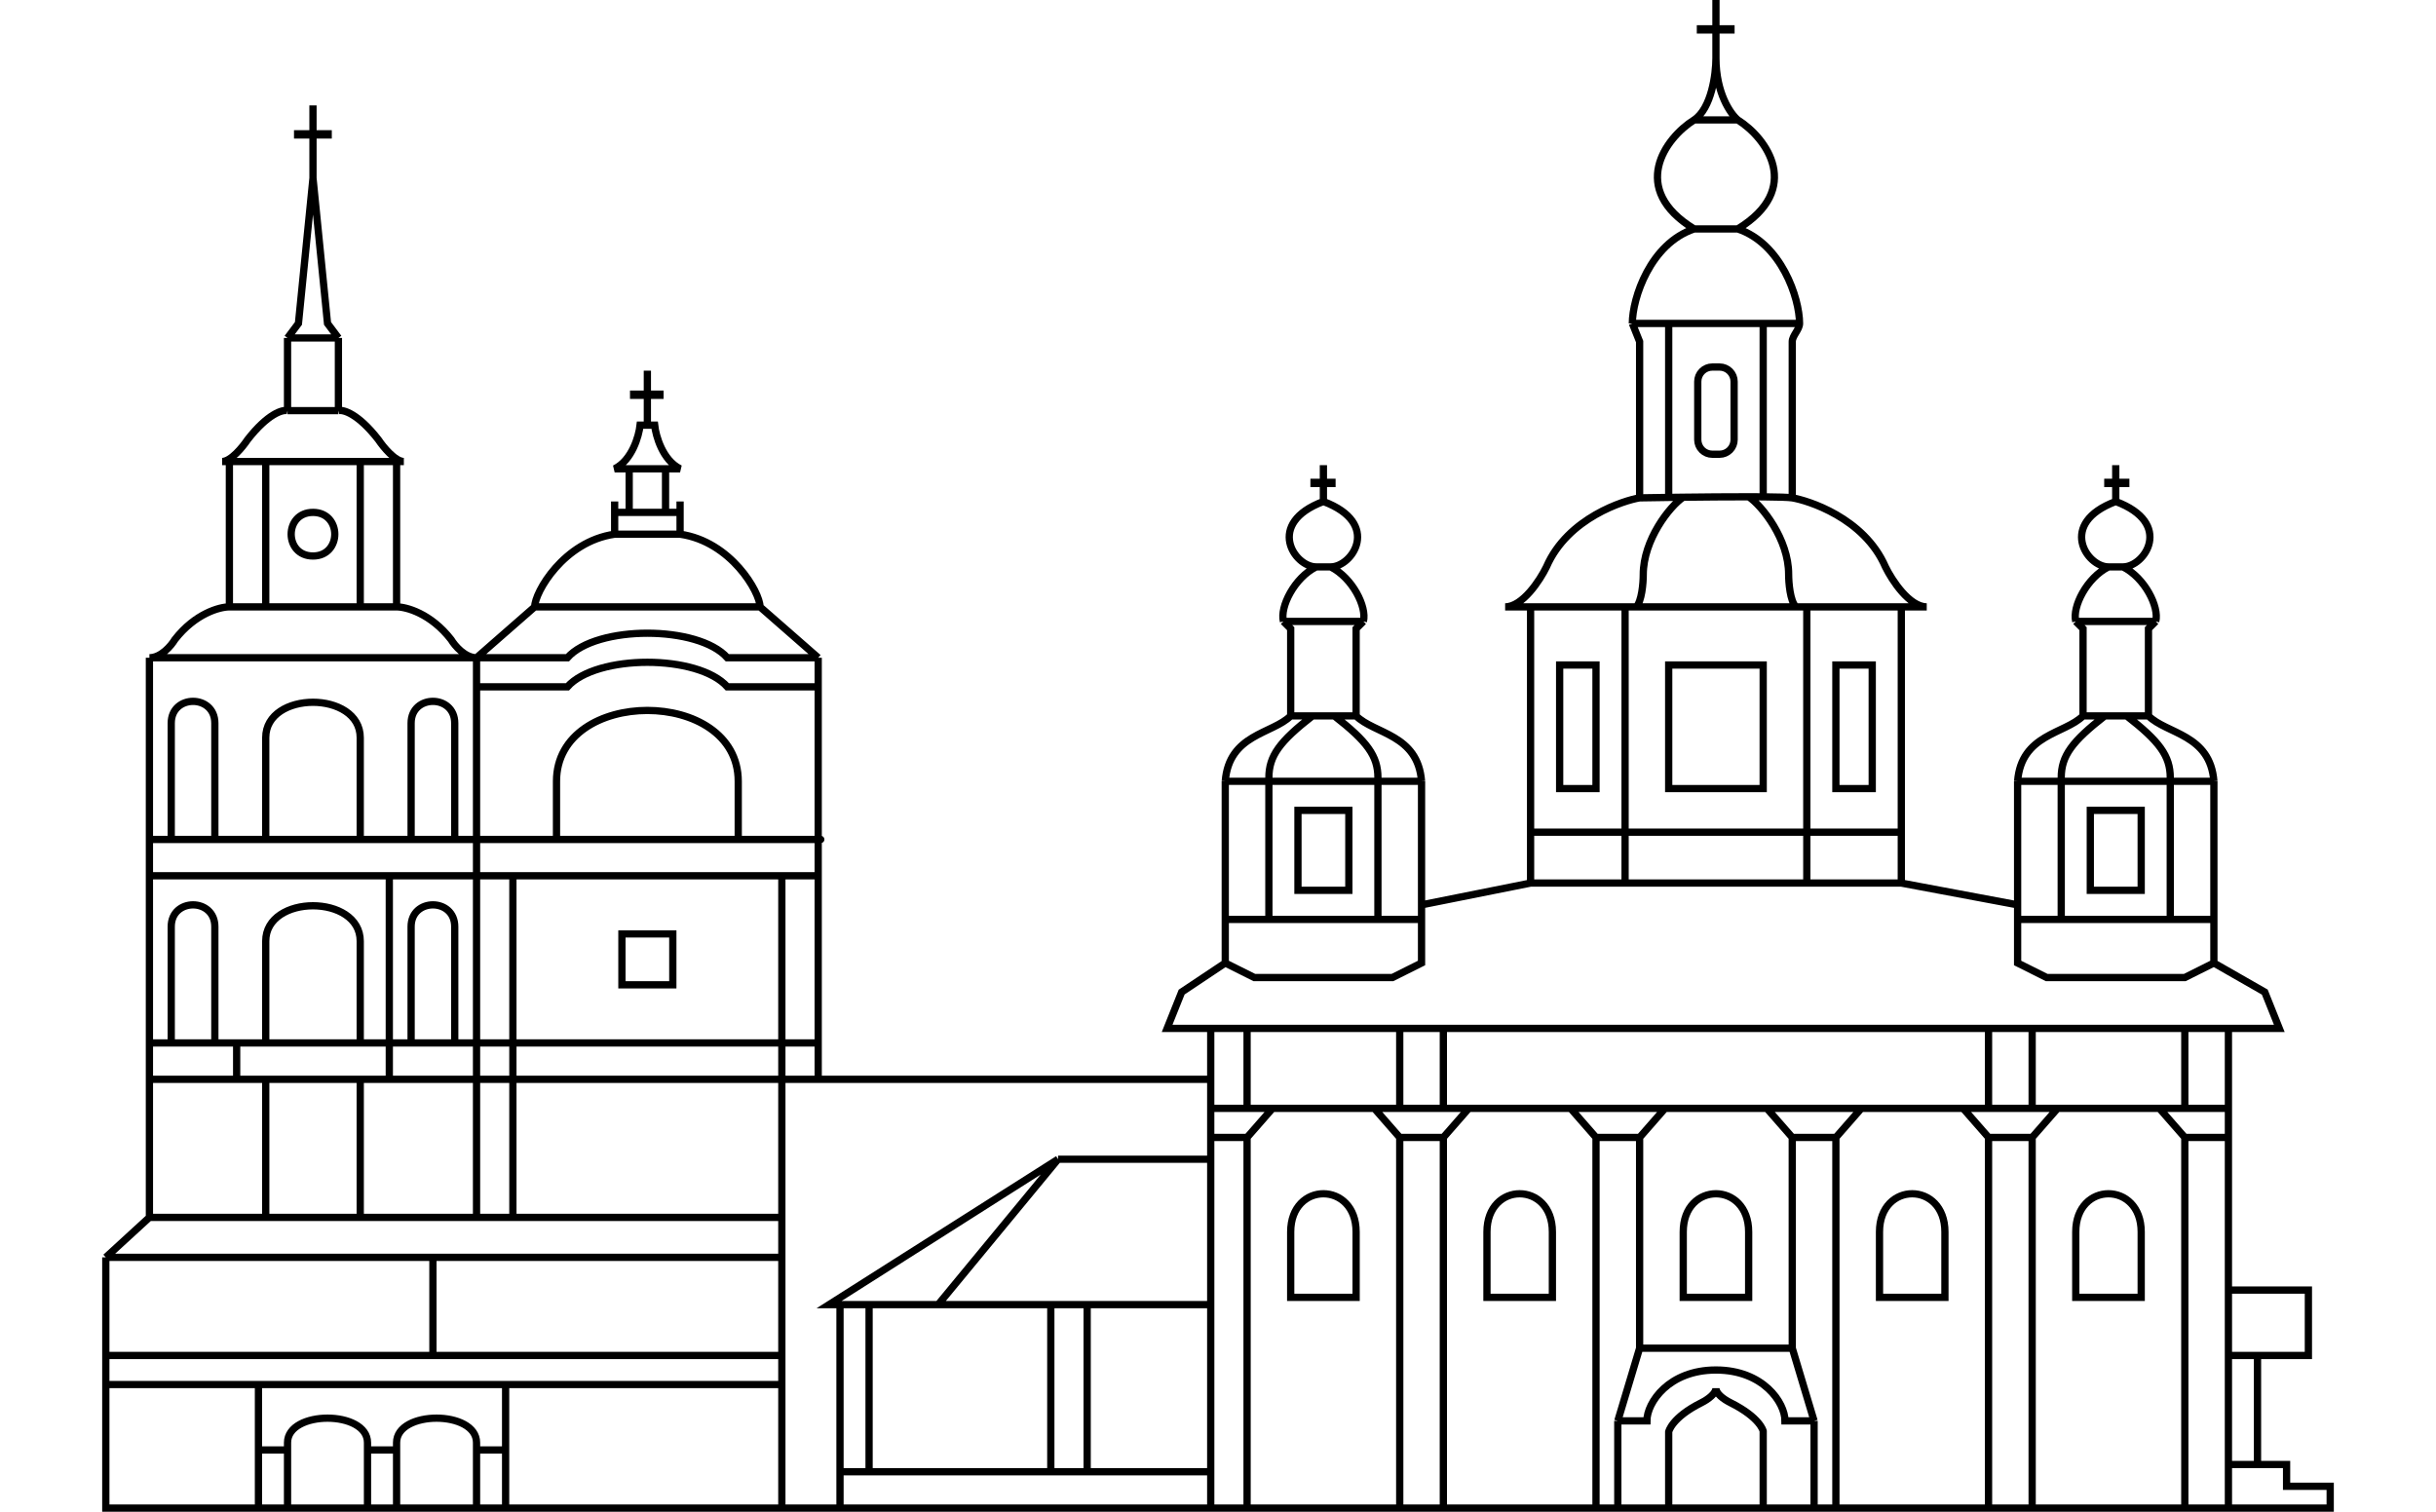 <svg width="290" height="180" viewBox="0 0 290 180" fill="none" xmlns="http://www.w3.org/2000/svg">
<path d="M56.731 78.317C55.346 78.317 54.135 76.875 53.702 76.154C51.279 73.038 48.365 72.26 47.212 72.26M56.731 78.317H17.788M56.731 78.317H67.548C71.01 74.423 83.125 74.423 86.587 78.317H97.404M56.731 78.317V81.779M56.731 78.317L63.654 72.26M47.212 72.26V54.952M47.212 72.26H42.885M17.788 78.317C19.173 78.317 20.385 76.875 20.817 76.154C23.24 73.038 26.154 72.26 27.308 72.26M17.788 78.317V99.952M97.404 78.317V81.779M97.404 78.317L90.481 72.26M56.731 81.779V124.183M56.731 81.779H67.548C71.01 77.885 83.125 77.885 86.587 81.779H97.404M63.654 72.26H90.481M63.654 72.26C63.654 70.529 67.115 64.471 73.173 63.606M27.308 72.26V54.952M27.308 72.26H31.635M17.788 99.952V104.279M17.788 99.952H20.385M17.788 104.279V124.183M17.788 104.279H46.346M20.385 99.952V86.106C20.385 82.644 25.577 82.644 25.577 86.106V99.952M20.385 99.952H25.577M27.308 54.952H31.635M27.308 54.952H26.442C27.481 54.952 28.894 53.221 29.471 52.356C31.894 49.24 33.654 48.75 34.231 48.894M31.635 72.26H42.885M31.635 72.26V54.952M47.212 54.952H42.885M47.212 54.952H48.077C47.038 54.952 45.625 53.221 45.048 52.356C42.625 49.24 40.866 48.75 40.288 48.894M42.885 72.26V54.952M17.788 124.183H20.385M17.788 124.183V128.51M46.346 104.279V124.183M46.346 104.279H61.058M97.404 104.279V99.952M97.404 104.279V124.183M97.404 104.279H93.077M97.404 99.952C96.216 99.952 98.525 99.952 97.404 99.952ZM97.404 99.952V81.779M97.404 99.952H87.885M97.404 124.183H93.077M97.404 124.183V128.51M93.077 104.279H61.058M93.077 104.279V124.183M87.885 99.952V93.029C87.885 81.779 66.25 81.779 66.25 93.029V99.952M87.885 99.952H66.25M90.481 72.26C90.481 70.529 87.019 64.471 80.962 63.606M20.385 124.183V110.337C20.385 106.875 25.577 106.875 25.577 110.337V124.183M20.385 124.183H25.577M17.788 128.51V144.952M17.788 128.51H28.173M93.077 124.183H61.058M93.077 124.183V144.952M97.404 128.51H61.058M97.404 128.51H144.135M56.731 124.183H54.135M56.731 124.183H61.058M56.731 124.183V128.51M54.135 124.183V110.337C54.135 106.875 48.942 106.875 48.942 110.337V124.183M54.135 124.183H48.942M61.058 124.183V104.279M61.058 124.183V128.51M56.731 128.51H46.346M56.731 128.51V144.952M56.731 128.51H61.058M42.885 99.952V87.837C42.885 82.212 31.635 82.212 31.635 87.837V99.952M42.885 99.952H31.635M42.885 99.952H48.942M31.635 99.952H25.577M48.942 99.952V86.106C48.942 82.644 54.135 82.644 54.135 86.106V99.952M48.942 99.952H54.135M54.135 99.952H66.25M31.635 124.183V112.067C31.635 106.442 42.885 106.442 42.885 112.067V124.183M31.635 124.183H42.885M31.635 124.183H28.173M42.885 124.183H46.346M28.173 124.183H25.577M28.173 124.183V128.51M46.346 124.183H48.942M46.346 124.183V128.51M46.346 128.51H31.635M28.173 128.51H31.635M73.173 63.606H80.962M73.173 63.606V61.01M80.962 63.606V61.01M61.058 128.51V144.952M93.077 144.952H61.058M93.077 144.952V161.394M80.962 61.01V59.712M80.962 61.01H79.231M73.173 61.01V59.712M73.173 61.01H74.904M17.788 144.952H31.635M17.788 144.952L12.596 149.712M144.135 128.51V122.452M144.135 128.51V131.971M31.635 144.952V128.51M31.635 144.952H56.731M12.596 149.712V161.394M12.596 149.712H51.538M56.731 144.952H61.058M93.077 161.394V164.856M93.077 161.394H51.538M12.596 161.394V164.856M12.596 161.394H51.538M51.538 149.712H93.077M51.538 149.712V161.394M12.596 164.856V179.567H30.769M12.596 164.856H30.769M93.077 164.856V179.567M93.077 164.856H60.192M30.769 179.567H34.231M30.769 179.567V172.644M30.769 164.856H60.192M30.769 164.856V172.644M93.077 179.567H60.192M93.077 179.567H100M60.192 164.856V172.644M60.192 179.567H56.731M60.192 179.567V172.644M100 179.567H144.135M100 179.567V175.24M30.769 172.644H34.231M34.231 179.567H43.75M34.231 179.567V172.644M43.75 179.567H47.212M43.75 179.567V172.644M34.231 172.644V171.779C34.231 167.885 43.75 167.885 43.75 171.779V172.644M47.212 179.567H56.731M47.212 179.567V172.644M43.75 172.644H47.212M56.731 179.567V172.644M47.212 172.644V171.779C47.212 167.885 56.731 167.885 56.731 171.779V172.644M56.731 172.644H60.192M144.135 122.452H148.462M144.135 122.452H138.942L140.673 118.125L145.865 114.663M144.135 131.971V135.433M144.135 131.971H148.462M144.135 179.567V175.24M144.135 179.567H148.462M144.135 175.24V155.337M144.135 175.24H129.423M148.462 179.567V135.433M148.462 179.567H166.635M144.135 138.029H125.962M144.135 138.029V155.337M144.135 138.029C144.135 136.758 144.135 139.09 144.135 138.029ZM144.135 138.029V135.433M125.962 138.029L98.702 155.337H100M125.962 138.029L111.683 155.337M144.135 155.337H129.423M144.135 135.433H148.462M100 155.337V175.24M100 155.337H103.462M111.683 155.337H103.462M111.683 155.337H125.096M129.423 155.337H125.096M129.423 155.337V175.24M100 175.24H103.462M103.462 155.337V175.24M103.462 175.24H125.096M129.423 175.24H125.096M125.096 175.24V155.337M265.288 179.567H260.096M265.288 179.567H277.404V176.971H272.212V174.375H268.75M265.288 179.567V174.375M260.096 179.567V135.433M260.096 179.567H241.923M268.75 174.375H265.288M268.75 174.375V161.394M265.288 174.375V161.394M265.288 122.452V131.971M265.288 122.452H260.096M265.288 122.452H271.346L269.615 118.125L263.558 114.663M265.288 131.971V135.433M265.288 131.971H260.096M260.096 122.452H241.923M260.096 122.452V131.971M263.558 114.663L260.096 116.394H243.654L240.192 114.663V109.471M263.558 114.663V109.471M148.462 122.452H166.635M148.462 122.452V131.971M145.865 114.663L149.327 116.394H165.769L169.231 114.663V109.471M145.865 114.663V109.471M265.288 135.433H260.096M265.288 135.433V153.606M260.096 135.433L257.067 131.971M265.288 153.606V161.394M265.288 153.606H274.808V161.394H268.75M148.462 131.971H151.49M260.096 131.971H257.067M148.462 135.433L151.49 131.971M198.654 179.567V170.481C198.654 170.481 198.98 168.804 202.548 167.019C203.413 166.587 204.279 165.894 204.279 165.288C204.279 165.919 205.144 166.587 206.01 167.019C209.578 168.804 209.904 170.399 209.904 170.399V179.567M195.192 135.433H190M195.192 135.433L198.221 131.971M195.192 135.433V160.529M190 135.433V179.567M190 135.433L186.971 131.971M198.221 131.971H186.971M198.221 131.971H210.337M195.192 160.529H213.365M195.192 160.529L192.596 169.183M190 179.567H171.827M190 179.567H192.596M186.971 131.971H174.856M171.827 179.567V135.433M171.827 179.567H166.635M192.596 179.567H215.962M192.596 179.567V169.183M213.365 135.433H218.558M213.365 135.433L210.337 131.971M213.365 135.433V160.529M218.558 135.433V179.567M218.558 135.433L221.587 131.971M210.337 131.971H221.587M213.365 160.529L215.962 169.183M218.558 179.567H215.962M218.558 179.567H236.731M221.587 131.971H233.702M215.962 179.567V169.183M236.731 179.567V135.433M236.731 179.567H241.923M166.635 179.567V135.433M151.49 131.971H163.606M257.067 131.971H244.952M241.923 179.567V135.433M171.827 135.433H166.635M171.827 135.433L174.856 131.971M166.635 135.433L163.606 131.971M174.856 131.971H171.827M163.606 131.971H166.635M236.731 135.433H241.923M236.731 135.433L233.702 131.971M241.923 135.433L244.952 131.971M233.702 131.971H236.731M244.952 131.971H241.923M171.827 131.971V122.452M171.827 131.971H166.635M171.827 122.452H166.635M171.827 122.452H236.731M166.635 131.971V122.452M236.731 122.452H241.923M236.731 122.452V131.971M241.923 131.971V122.452M241.923 131.971H236.731M265.288 161.394H268.75M169.231 109.471H164.038M169.231 109.471V107.74M145.865 109.471V93.029M145.865 109.471H151.058M145.865 93.029H151.058M145.865 93.029C146.298 87.404 151.49 87.404 153.654 85.24M151.058 93.029V109.471M151.058 93.029H164.038M153.654 85.24V74.856L152.788 73.99M153.654 85.24H156.25M169.231 93.029H164.038M169.231 93.029C168.798 87.404 163.606 87.404 161.442 85.24M169.231 93.029V107.74M164.038 93.029V109.471M161.442 85.24V74.856L162.308 73.99M161.442 85.24H158.846M169.231 107.74L182.212 105.144M151.058 109.471H164.038M162.308 73.99H152.788M162.308 73.99C162.74 72.26 161.01 68.798 158.413 67.5M158.846 85.24C162.74 88.269 164.038 90 164.038 92.596M158.846 85.24H156.25M152.788 73.99C152.356 72.26 154.087 68.798 156.683 67.5M156.25 85.24C152.356 88.269 151.058 90 151.058 92.596M156.683 67.5C154.087 67.5 150.625 62.308 157.548 59.712M156.683 67.5H158.413M158.413 67.5C161.01 67.5 164.471 62.308 157.548 59.712M157.548 59.712V55.385M240.192 109.471H245.385M240.192 109.471V107.74M263.558 109.471V93.029M263.558 109.471H258.365M240.192 93.029H245.385M240.192 93.029C240.625 87.404 245.817 87.404 247.981 85.24M240.192 93.029V107.74M245.385 93.029V109.471M245.385 93.029H258.365M247.981 85.24V74.856L247.115 73.99M247.981 85.24H250.577M240.192 107.74L226.346 105.144M263.558 93.029H258.365M263.558 93.029C263.125 87.404 257.933 87.404 255.769 85.24M258.365 93.029V109.471M255.769 85.24V74.856L256.635 73.99M255.769 85.24H253.173M245.385 109.471H258.365M256.635 73.99H247.115M256.635 73.99C257.067 72.26 255.337 68.798 252.74 67.5M253.173 85.24C257.067 88.269 258.365 90 258.365 92.596M253.173 85.24H250.577M247.115 73.99C246.683 72.26 248.413 68.798 251.01 67.5M250.577 85.24C246.683 88.269 245.385 90 245.385 92.596M251.01 67.5H252.74M251.01 67.5C248.413 67.5 244.952 62.308 251.875 59.712M252.74 67.5C255.337 67.5 258.798 62.308 251.875 59.712M251.875 59.712V55.385M226.346 105.144H215.096M226.346 105.144V99.087M215.096 105.144H193.462M215.096 105.144V72.26M226.346 99.087V72.26M226.346 99.087H182.212M182.212 105.144H193.462M182.212 105.144V99.087M193.462 105.144V72.26M182.212 99.087V72.26M182.212 72.26H193.462M182.212 72.26H179.183C181.26 72.26 183.327 69.086 184.101 67.5C186.651 61.615 193.423 59.567 195.192 59.279M193.462 72.26H213.798M195.192 59.279V40.673L194.327 38.51M195.192 59.279C195.192 59.279 196.609 59.254 198.654 59.226M226.346 72.26H215.096M226.346 72.26H229.375C227.298 72.26 225.231 69.086 224.457 67.5C221.907 61.615 215.134 59.567 213.365 59.279M215.096 72.26H213.798M213.365 59.279C212.934 59.209 211.629 59.172 209.904 59.158M213.365 59.279V40.673C213.365 39.965 214.231 39.245 214.231 38.51M213.798 72.26C213.106 71.567 212.933 69.375 212.933 68.365C212.933 64.212 209.759 60.203 208.173 59.151M194.327 38.51C194.327 35.481 196.49 28.99 201.683 27.26M194.327 38.51H198.654M198.654 59.226L200.385 59.204M198.654 59.226V38.51M209.904 59.158C209.364 59.153 208.782 59.151 208.173 59.151M209.904 59.158V38.51M214.231 38.51C214.231 35.493 212.067 28.99 206.875 27.26M214.231 38.51H209.904M206.875 27.26H201.683M206.875 27.26C214.663 22.5 210.337 16.442 206.875 14.279M209.904 38.51H198.654M201.683 27.26C193.894 22.5 198.221 16.442 201.683 14.279M201.683 14.279H206.875M201.683 14.279C203.76 12.894 204.279 8.798 204.279 6.923M206.875 14.279C206.01 13.558 204.279 11.077 204.279 6.923M204.279 6.923V0M208.173 59.151C205.719 59.148 202.82 59.175 200.385 59.204M200.385 59.204C198.798 60.256 195.625 64.264 195.625 68.418C195.625 69.428 195.452 71.62 194.76 72.312M192.596 169.183H196.058C196.058 167.019 198.654 163.125 204.279 163.125C209.92 163.125 212.5 167.019 212.5 169.183H215.962M31.635 54.952H42.885M34.231 48.894V40.24M34.231 48.894H40.288M40.288 48.894V40.24M34.231 40.24H40.288M34.231 40.24L35.529 38.51L37.26 21.202M40.288 40.24L38.99 38.51L37.26 21.202M37.26 21.202V12.548M74.904 61.01V55.817H79.231V61.01M74.904 61.01H79.231M77.067 50.625H76.202C76.057 51.923 75.25 54.779 73.173 55.817H80.962C78.885 54.779 78.077 51.923 77.933 50.625H77.067ZM77.067 50.625V44.135M42.885 128.51V144.952M154.519 96.49H160.577V106.01H154.519V96.49ZM248.846 96.49H254.904V106.01H248.846V96.49ZM198.654 79.183H209.904V93.894H198.654V79.183ZM185.673 79.183H190V93.894H185.673V79.183ZM218.558 79.183H222.885V93.894H218.558V79.183ZM74.038 111.202H80.096V117.26H74.038V111.202ZM153.654 154.471H161.442V146.683C161.442 140.625 153.654 140.625 153.654 146.683V154.471ZM177.019 154.471H184.808V146.683C184.808 140.625 177.019 140.625 177.019 146.683V154.471ZM200.385 154.471H208.173V146.683C208.173 140.625 200.385 140.625 200.385 146.683V154.471ZM223.75 154.471H231.538V146.683C231.538 140.625 223.75 140.625 223.75 146.683V154.471ZM247.115 154.471H254.904V146.683C254.904 140.625 247.115 140.625 247.115 146.683V154.471ZM37.26 61.01C40.721 61.01 40.721 66.202 37.26 66.202C33.798 66.202 33.798 61.01 37.26 61.01ZM203.846 54.087H204.712C205.171 54.087 205.611 53.904 205.935 53.58C206.26 53.255 206.442 52.815 206.442 52.356V45.433C206.442 44.974 206.26 44.533 205.935 44.209C205.611 43.884 205.171 43.702 204.712 43.702H203.846C203.387 43.702 202.947 43.884 202.622 44.209C202.298 44.533 202.115 44.974 202.115 45.433V52.356C202.115 52.815 202.298 53.255 202.622 53.58C202.947 53.904 203.387 54.087 203.846 54.087Z" stroke="black" stroke-width="0.865"/>
<path d="M156 57.5H159" stroke="black"/>
<path d="M250.5 57.5H253.5" stroke="black"/>
<path d="M202 3.5H206.5M75 47H79M35 16H39.5" stroke="black"/>
</svg>
